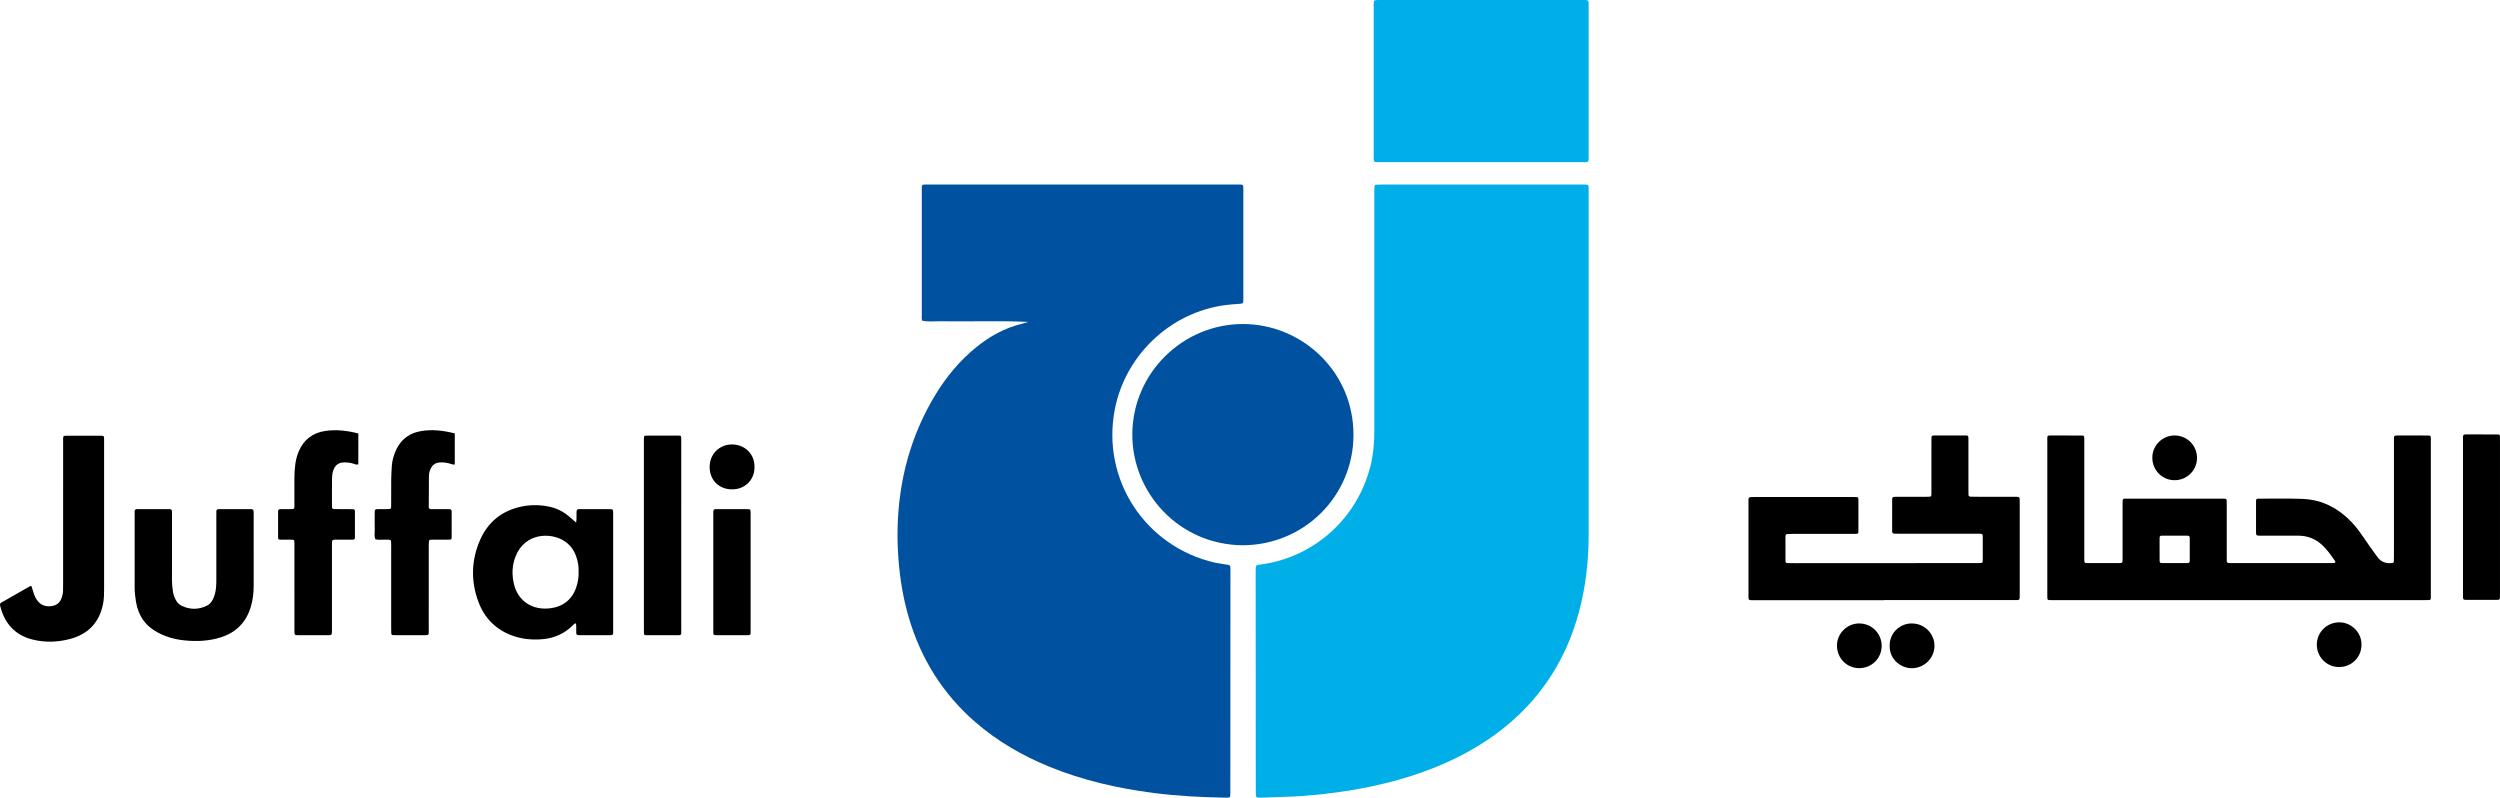 <?xml version="1.0" encoding="UTF-8"?>
<svg xmlns="http://www.w3.org/2000/svg" xmlns:xlink="http://www.w3.org/1999/xlink" width="1941.24pt" height="619.39pt" viewBox="0 0 1941.24 619.39" version="1.1">
<defs>
<clipPath id="clip1">
  <path d="M 696 143 L 966 143 L 966 619.391 L 696 619.391 Z M 696 143 "/>
</clipPath>
<clipPath id="clip2">
  <path d="M 975 143 L 1234 143 L 1234 619.391 L 975 619.391 Z M 975 143 "/>
</clipPath>
<clipPath id="clip3">
  <path d="M 1912 337 L 1941.238 337 L 1941.238 466 L 1912 466 Z M 1912 337 "/>
</clipPath>
</defs>
<g id="surface1">
<g clip-path="url(#clip1)" clip-rule="nonzero">
<path style=" stroke:none;fill-rule:nonzero;fill:rgb(0%,32.199%,62.7%);fill-opacity:1;" d="M 798.461 249.961 C 798.414 250.012 798.496 249.984 798.098 249.969 C 775.516 248.91 752.922 249.809 730.336 249.465 C 725.594 249.391 720.82 250.043 716.105 249.047 C 715.504 247.5 715.77 245.883 715.77 244.297 C 715.754 212.457 715.746 180.617 715.766 148.777 C 715.77 142.68 715.098 143.297 721.051 143.297 C 800.73 143.285 880.406 143.289 960.086 143.297 C 966 143.297 965.438 142.723 965.438 148.746 C 965.449 175.945 965.441 203.145 965.441 230.344 C 965.441 231.465 965.473 232.586 965.422 233.703 C 965.355 235.312 965.016 235.691 963.488 235.828 C 961.258 236.027 959.023 236.18 956.789 236.352 C 911.82 239.789 874.328 273.848 865.707 317.547 C 854.852 372.57 889.738 424.781 943.48 436.902 C 946.746 437.637 950.105 437.969 953.41 438.535 C 954.973 438.805 955.332 439.223 955.398 440.719 C 955.457 441.996 955.426 443.277 955.426 444.559 C 955.402 501.039 955.383 557.516 955.355 613.996 C 955.355 619.875 955.906 619.449 949.914 619.336 C 931.676 618.996 913.469 618.035 895.363 615.68 C 867.84 612.105 840.938 605.992 815.156 595.484 C 793.977 586.855 774.383 575.566 757.078 560.492 C 731.902 538.555 715.004 511.355 705.633 479.402 C 701.344 464.777 698.852 449.832 697.688 434.633 C 697.074 426.641 696.785 418.652 696.957 410.656 C 697.762 373.301 706.969 338.293 726.516 306.242 C 734.992 292.344 745.285 279.961 757.973 269.672 C 768.531 261.102 780.184 254.629 793.504 251.414 "/>
</g>
<g clip-path="url(#clip2)" clip-rule="nonzero">
<path style=" stroke:none;fill-rule:nonzero;fill:rgb(0%,68.199%,90.999%);fill-opacity:1;" d="M 1233.578 287.5 C 1233.578 330.215 1233.578 372.926 1233.578 415.641 C 1233.578 436.047 1231.23 456.16 1225.871 475.875 C 1217.488 506.66 1202.16 533.383 1178.961 555.426 C 1163.859 569.762 1146.648 580.988 1127.879 589.91 C 1108.73 599.016 1088.672 605.391 1068.012 609.977 C 1054.891 612.891 1041.629 615.02 1028.281 616.48 C 1017.641 617.648 1006.961 618.578 996.234 618.793 C 990.961 618.898 985.688 619.176 980.414 619.355 C 979.293 619.395 978.172 619.359 977.055 619.348 C 975.938 619.332 975.234 618.793 975.164 617.652 C 975.094 616.535 975.105 615.414 975.105 614.293 C 975.074 557.344 975.047 500.391 975.02 443.441 C 975.02 443.281 975.02 443.121 975.02 442.961 C 975.066 438.844 975.062 438.809 979.219 438.273 C 1017.852 433.293 1053.629 404.668 1064.281 361.379 C 1066.441 352.641 1067.141 343.711 1067.141 334.73 C 1067.148 272.98 1067.148 211.23 1067.148 149.48 C 1067.148 147.883 1067.199 146.285 1067.27 144.691 C 1067.309 143.98 1067.77 143.484 1068.461 143.438 C 1069.891 143.332 1071.328 143.305 1072.77 143.305 C 1101.09 143.301 1129.398 143.301 1157.719 143.301 C 1181.238 143.301 1204.75 143.297 1228.27 143.305 C 1234.172 143.309 1233.578 142.832 1233.578 148.801 C 1233.59 195.035 1233.578 241.266 1233.578 287.5 "/>
</g>
<path style=" stroke:none;fill-rule:nonzero;fill:rgb(0%,32.199%,62.7%);fill-opacity:1;" d="M 964.953 423.402 C 915.242 422.945 878.977 382.512 879.238 337.082 C 879.516 289.543 918.523 251.543 965.277 251.605 C 1010.66 251.664 1051.141 288.246 1050.969 337.887 C 1050.809 385.086 1012.859 423.195 964.953 423.402 "/>
<path style=" stroke:none;fill-rule:nonzero;fill:rgb(0%,68.199%,90.999%);fill-opacity:1;" d="M 1150.52 0.004 C 1176.27 0.004 1202.02 -0.008 1227.77 0.008 C 1234.301 0.012 1233.57 -0.562 1233.578 6.02 C 1233.59 44.086 1233.59 82.156 1233.578 120.227 C 1233.578 126.484 1234.148 125.918 1227.949 125.918 C 1176.129 125.926 1124.309 125.926 1072.48 125.918 C 1065.891 125.918 1066.66 126.484 1066.66 119.938 C 1066.641 81.867 1066.648 43.797 1066.66 5.73 C 1066.66 -0.352 1066.051 0.004 1072.301 0.004 C 1098.371 0.004 1124.441 0.004 1150.52 0.004 "/>
<path style=" stroke:none;fill-rule:nonzero;fill:rgb(0%,0%,0%);fill-opacity:1;" d="M 1463.02 466.043 L 1363.691 466.043 C 1362.41 466.043 1361.129 466.074 1359.852 466.027 C 1357.988 465.965 1357.77 465.711 1357.699 463.695 C 1357.672 462.898 1357.691 462.098 1357.691 461.301 C 1357.691 437.781 1357.691 414.27 1357.691 390.758 C 1357.691 385.883 1357.219 385.93 1362.219 385.934 C 1387.82 385.949 1413.41 385.941 1439 385.941 C 1439.801 385.941 1440.602 385.969 1441.398 385.949 C 1442.648 385.926 1443.051 386.613 1443.051 387.75 C 1443.039 396.07 1443.059 404.387 1443.039 412.703 C 1443.031 414.316 1442.77 414.539 1440.961 414.547 C 1434.09 414.574 1427.211 414.566 1420.328 414.566 C 1410.73 414.57 1401.129 414.566 1391.539 414.57 C 1390.262 414.574 1388.98 414.594 1387.711 414.691 C 1387.031 414.738 1386.551 415.16 1386.461 415.891 C 1386.43 416.207 1386.398 416.527 1386.398 416.848 C 1386.398 422.926 1386.379 429.004 1386.41 435.082 C 1386.422 437.004 1386.691 437.254 1388.66 437.293 C 1390.898 437.34 1393.141 437.297 1395.379 437.297 C 1441.441 437.27 1487.512 437.246 1533.578 437.219 C 1534.699 437.219 1535.82 437.242 1536.941 437.215 C 1539.5 437.148 1539.602 437.086 1539.609 434.441 C 1539.641 428.52 1539.641 422.602 1539.602 416.684 C 1539.59 414.723 1539.32 414.5 1537.34 414.434 C 1536.059 414.387 1534.781 414.418 1533.5 414.418 C 1513.512 414.418 1493.512 414.414 1473.52 414.418 C 1469.109 414.422 1469.23 414.648 1469.238 410.336 C 1469.25 402.977 1469.219 395.617 1469.262 388.262 C 1469.27 386.074 1469.578 385.77 1471.762 385.758 C 1478.629 385.727 1485.512 385.742 1492.391 385.742 C 1493.828 385.742 1495.27 385.762 1496.711 385.738 C 1499.691 385.691 1499.711 385.684 1499.738 382.898 C 1499.77 379.859 1499.75 376.82 1499.75 373.781 C 1499.75 363.703 1499.75 353.629 1499.75 343.551 C 1499.75 342.273 1499.77 340.988 1499.781 339.711 C 1499.789 338.758 1500.34 338.285 1501.23 338.152 C 1501.391 338.129 1501.551 338.137 1501.711 338.137 C 1510.031 338.133 1518.34 338.137 1526.66 338.125 C 1527.789 338.125 1528.48 338.523 1528.461 339.762 C 1528.449 341.043 1528.48 342.32 1528.48 343.602 C 1528.48 355.918 1528.469 368.234 1528.48 380.551 C 1528.48 381.832 1528.461 383.113 1528.539 384.387 C 1528.578 385.074 1529.07 385.574 1529.762 385.629 C 1531.031 385.723 1532.309 385.738 1533.59 385.738 C 1543.34 385.746 1553.102 385.742 1562.859 385.746 C 1564.141 385.746 1565.422 385.734 1566.691 385.797 C 1567.578 385.844 1568.191 386.328 1568.25 387.262 C 1568.309 388.219 1568.301 389.18 1568.301 390.137 C 1568.301 413.973 1568.301 437.809 1568.309 461.641 C 1568.309 466.355 1568.461 465.969 1563.801 465.969 C 1530.211 465.969 1496.609 465.969 1463.02 465.969 "/>
<path style=" stroke:none;fill-rule:nonzero;fill:rgb(0%,0%,0%);fill-opacity:1;" d="M 196.984 429.469 C 196.984 437.781 196.977 446.098 196.988 454.414 C 196.996 460.039 196.422 465.582 194.824 470.992 C 191.309 482.914 183.676 490.906 171.852 494.762 C 162.418 497.836 152.715 498.258 142.926 497.23 C 137.988 496.711 133.137 495.695 128.5 493.863 C 126.719 493.156 124.945 492.414 123.242 491.547 C 113.27 486.484 107.441 478.379 105.605 467.367 C 104.973 463.574 104.551 459.777 104.551 455.922 C 104.57 436.891 104.551 417.859 104.547 398.832 C 104.547 398.191 104.527 397.551 104.57 396.914 C 104.633 396.023 105.047 395.422 106.027 395.379 C 106.184 395.371 106.344 395.344 106.504 395.344 C 114.82 395.34 123.137 395.324 131.449 395.352 C 133.066 395.355 133.477 395.773 133.531 397.258 C 133.578 398.531 133.551 399.816 133.551 401.094 C 133.551 417.402 133.566 433.715 133.539 450.027 C 133.531 453.238 133.766 456.41 134.312 459.57 C 134.672 461.641 135.312 463.598 136.277 465.453 C 137.336 467.484 138.762 469.258 140.816 470.27 C 147.391 473.508 154.066 473.535 160.645 470.316 C 163.34 468.996 164.941 466.555 166.023 463.801 C 167.148 460.949 167.668 457.957 167.855 454.918 C 167.984 452.844 167.98 450.762 167.98 448.684 C 167.992 432.691 167.984 416.699 167.988 400.711 C 167.988 399.43 167.977 398.152 168.016 396.871 C 168.043 395.93 168.59 395.445 169.52 395.383 C 169.84 395.363 170.16 395.34 170.477 395.34 C 178.473 395.336 186.469 395.336 194.465 395.34 C 194.945 395.34 195.473 395.262 195.887 395.438 C 196.27 395.602 196.746 396.027 196.801 396.391 C 196.961 397.488 196.98 398.609 196.98 399.723 C 196.992 409.637 196.984 419.555 196.984 429.469 "/>
<path style=" stroke:none;fill-rule:nonzero;fill:rgb(0%,0%,0%);fill-opacity:1;" d="M 24.434 455.098 C 25.469 458.074 26.098 461.215 27.574 464.066 C 30.258 469.258 34.469 471.469 40.18 470.605 C 44.004 470.031 46.629 467.949 47.863 464.266 C 48.473 462.449 48.941 460.586 48.941 458.637 C 48.945 456.559 49.012 454.48 49.012 452.402 C 49.02 416.105 49.012 379.809 49.023 343.508 C 49.023 337.723 48.41 338.379 54.102 338.363 C 62.258 338.34 70.414 338.348 78.566 338.371 C 80.582 338.379 80.758 338.59 80.828 340.539 C 80.863 341.5 80.84 342.461 80.84 343.418 C 80.84 381.477 80.844 419.531 80.832 457.59 C 80.832 461.262 80.781 464.926 80.086 468.57 C 77.289 483.281 68.547 492.461 54.18 496.211 C 44.602 498.711 34.859 499.023 25.227 496.598 C 11.477 493.133 3.453 483.961 0.121 470.402 C -0.117 469.434 -0.078 468.52 0.961 467.926 C 8.457 463.66 15.941 459.371 23.441 455.113 C 23.676 454.98 24.051 455.098 24.434 455.098 "/>
<path style=" stroke:none;fill-rule:nonzero;fill:rgb(0%,0%,0%);fill-opacity:1;" d="M 278.246 336.594 C 278.246 344.613 278.27 352.582 278.227 360.52 C 276.734 361.129 275.578 360.418 274.441 360.051 C 272.121 359.301 269.746 359.027 267.352 359.051 C 262.895 359.094 260.27 361.09 258.762 365.332 C 257.941 367.633 257.852 370.039 257.793 372.43 C 257.707 375.945 257.758 379.465 257.758 382.984 C 257.758 386.504 257.77 390.023 257.777 393.539 C 257.777 394.695 258.348 395.301 259.52 395.305 C 263.355 395.316 267.195 395.316 271.035 395.336 C 272.152 395.34 273.273 395.324 274.387 395.418 C 275.086 395.48 275.465 396.004 275.574 396.695 C 275.598 396.852 275.605 397.012 275.605 397.172 C 275.605 403.887 275.621 410.605 275.602 417.32 C 275.594 418.652 275.215 419.031 273.895 419.039 C 269.258 419.07 264.617 419.035 259.98 419.074 C 258.16 419.09 257.84 419.457 257.773 421.363 C 257.727 422.645 257.758 423.926 257.758 425.203 C 257.754 446.477 257.75 467.746 257.762 489.02 C 257.766 493.355 257.883 493.246 253.586 493.234 C 246.066 493.211 238.551 493.242 231.031 493.211 C 228.914 493.199 228.629 492.883 228.621 490.648 C 228.602 481.531 228.613 472.414 228.613 463.297 C 228.613 450.34 228.613 437.387 228.609 424.43 C 228.609 423.312 228.641 422.191 228.594 421.07 C 228.531 419.438 228.227 419.098 226.629 419.074 C 223.75 419.031 220.871 419.086 217.992 419.039 C 216.156 419.016 215.949 418.844 215.941 417.184 C 215.91 410.625 215.906 404.066 215.938 397.512 C 215.949 395.645 216.254 395.383 218.242 395.348 C 221.121 395.301 223.996 395.316 226.879 395.32 C 228.051 395.32 228.602 394.77 228.602 393.59 C 228.598 386.234 228.645 378.875 228.598 371.52 C 228.57 367.672 228.805 363.852 229.352 360.047 C 229.836 356.703 230.711 353.488 232.031 350.379 C 235.949 341.188 243.027 335.984 252.754 334.602 C 261.23 333.395 269.641 334.367 278.246 336.594 "/>
<path style=" stroke:none;fill-rule:nonzero;fill:rgb(0%,0%,0%);fill-opacity:1;" d="M 353.133 336.527 L 353.133 360.711 C 351.535 360.879 350.246 360.223 348.895 359.863 C 346.402 359.203 343.879 358.922 341.297 359.113 C 337.914 359.359 335.652 361.195 334.316 364.184 C 333.602 365.781 333.07 367.477 333.059 369.273 C 333.02 377.426 332.984 385.578 332.945 393.734 C 332.941 394.984 333.703 395.324 334.793 395.324 C 338.473 395.316 342.148 395.324 345.824 395.332 C 346.945 395.336 348.066 395.332 349.184 395.379 C 350.117 395.418 350.57 396.016 350.691 396.895 C 350.734 397.211 350.723 397.531 350.723 397.852 C 350.723 404.25 350.738 410.645 350.707 417.043 C 350.699 418.801 350.48 419.027 348.801 419.039 C 344.645 419.078 340.484 419.055 336.328 419.062 C 335.527 419.062 334.711 419.008 333.941 419.176 C 333.59 419.254 333.117 419.785 333.086 420.148 C 332.945 421.574 332.926 423.016 332.926 424.449 C 332.918 445.559 332.934 466.664 332.914 487.773 C 332.906 493.758 333.656 493.211 327.609 493.223 C 321.215 493.238 314.816 493.23 308.422 493.223 C 307.301 493.223 306.18 493.254 305.066 493.156 C 304.395 493.094 303.863 492.598 303.824 491.91 C 303.738 490.473 303.75 489.031 303.75 487.594 C 303.746 466.484 303.75 445.379 303.746 424.27 C 303.746 418.414 304.168 419.133 298.691 419.043 C 296.309 419.004 293.91 419.359 291.551 418.781 C 290.367 416.363 291.062 413.789 290.996 411.297 C 290.867 406.66 290.941 402.02 290.977 397.383 C 290.992 395.758 291.344 395.395 292.953 395.359 C 295.828 395.301 298.711 395.363 301.586 395.309 C 303.516 395.273 303.719 395.07 303.73 393.004 C 303.762 386.129 303.695 379.254 303.77 372.379 C 303.809 368.863 304.031 365.348 304.242 361.84 C 304.445 358.465 305.297 355.207 306.449 352.051 C 309.914 342.57 316.621 336.609 326.543 334.816 C 335.453 333.211 344.301 334.305 353.133 336.527 "/>
<path style=" stroke:none;fill-rule:nonzero;fill:rgb(0%,0%,0%);fill-opacity:1;" d="M 499.984 415.613 C 499.984 391.625 499.984 367.637 499.984 343.645 C 499.984 342.527 499.961 341.406 499.996 340.289 C 500.055 338.559 500.281 338.289 501.883 338.262 C 504.281 338.219 506.684 338.242 509.082 338.246 C 514.996 338.246 520.914 338.227 526.836 338.262 C 528.848 338.27 528.922 338.391 528.977 340.523 C 529.008 341.645 528.984 342.762 528.984 343.883 C 528.984 391.859 528.996 439.84 528.977 487.816 C 528.973 493.949 529.785 493.188 523.715 493.219 C 516.52 493.254 509.32 493.238 502.125 493.207 C 500.16 493.199 500.008 493.031 499.996 490.941 C 499.965 485.98 499.984 481.023 499.984 476.066 "/>
<g clip-path="url(#clip3)" clip-rule="nonzero">
<path style=" stroke:none;fill-rule:nonzero;fill:rgb(0%,0%,0%);fill-opacity:1;" d="M 1941.23 401.395 C 1941.23 421.059 1941.23 440.727 1941.23 460.391 C 1941.23 461.668 1941.25 462.949 1941.191 464.227 C 1941.16 465.113 1940.711 465.719 1939.73 465.758 C 1939.57 465.762 1939.41 465.789 1939.262 465.789 C 1931.102 465.789 1922.949 465.809 1914.789 465.777 C 1912.809 465.77 1912.578 465.492 1912.512 463.551 C 1912.469 462.434 1912.5 461.312 1912.5 460.195 C 1912.5 421.023 1912.488 381.855 1912.512 342.688 C 1912.512 336.66 1911.84 337.352 1917.879 337.332 C 1924.91 337.305 1931.949 337.312 1938.98 337.34 C 1941.051 337.348 1941.172 337.488 1941.211 339.523 C 1941.25 341.762 1941.23 344 1941.23 346.238 C 1941.23 364.625 1941.23 383.012 1941.23 401.395 "/>
</g>
<path style=" stroke:none;fill-rule:nonzero;fill:rgb(0%,0%,0%);fill-opacity:1;" d="M 553.871 444.203 C 553.871 429.82 553.871 415.438 553.871 401.055 C 553.871 399.773 553.887 398.496 553.879 397.219 C 553.871 396.102 554.328 395.406 555.523 395.367 C 556.004 395.352 556.484 395.336 556.965 395.336 C 564.633 395.332 572.305 395.312 579.977 395.344 C 582.766 395.352 582.793 395.43 582.855 398.395 C 582.867 398.875 582.859 399.352 582.859 399.832 C 582.859 429.559 582.859 459.285 582.859 489.016 C 582.859 493.582 583.184 493.219 578.812 493.227 C 571.941 493.23 565.07 493.227 558.195 493.227 C 557.398 493.227 556.598 493.246 555.801 493.207 C 554.18 493.133 553.895 492.883 553.887 491.191 C 553.855 485.762 553.871 480.324 553.871 474.891 C 553.871 464.664 553.871 454.434 553.871 444.203 "/>
<path style=" stroke:none;fill-rule:nonzero;fill:rgb(0%,0%,0%);fill-opacity:1;" d="M 585.855 362.684 C 586.047 371.926 579.031 380.129 568.227 379.988 C 557.984 379.855 550.891 372.555 551.043 362.281 C 551.188 352.473 558.633 345.113 568.445 345.113 C 578.262 345.113 586.082 352.488 585.855 362.684 "/>
<path style=" stroke:none;fill-rule:nonzero;fill:rgb(0%,0%,0%);fill-opacity:1;" d="M 1484.852 484.129 C 1494.43 484.207 1502.27 492.18 1502.109 501.668 C 1501.941 511.262 1494.078 518.801 1484.461 518.859 C 1476.949 518.902 1467.16 512.953 1467.301 501.27 C 1467.43 489.738 1477.172 483.73 1484.852 484.129 "/>
<path style=" stroke:none;fill-rule:nonzero;fill:rgb(0%,0%,0%);fill-opacity:1;" d="M 1671.281 355.16 C 1671.219 346.176 1679.051 337.891 1688.961 338.145 C 1698.578 338.387 1706.109 346.125 1705.969 355.844 C 1705.82 365.438 1697.949 373.023 1688.281 372.875 C 1678.699 372.727 1671.141 364.852 1671.281 355.16 "/>
<path style=" stroke:none;fill-rule:nonzero;fill:rgb(0%,0%,0%);fill-opacity:1;" d="M 1833.691 500.754 C 1833.641 510.418 1825.922 518.016 1816.219 517.961 C 1806.59 517.906 1798.941 510.152 1799 500.484 C 1799.051 490.875 1806.84 483.25 1816.488 483.238 C 1825.82 483.23 1833.969 491.191 1833.691 500.754 "/>
<path style=" stroke:none;fill-rule:nonzero;fill:rgb(0%,0%,0%);fill-opacity:1;" d="M 1426.422 501.184 C 1426.32 492.008 1434.359 483.867 1444.039 484.102 C 1453.648 484.332 1461.238 492.078 1461.109 501.754 C 1460.988 511.348 1453.129 518.945 1443.469 518.824 C 1433.852 518.703 1426.289 510.887 1426.422 501.184 "/>
<path style=" stroke:none;fill-rule:nonzero;fill:rgb(0%,0%,0%);fill-opacity:1;" d="M 1688.609 437.203 C 1691.949 437.203 1695.301 437.195 1698.648 437.207 C 1699.871 437.215 1700.328 436.559 1700.328 435.434 C 1700.328 429.535 1700.32 423.637 1700.328 417.734 C 1700.328 416.609 1699.91 415.945 1698.68 415.945 C 1691.988 415.953 1685.289 415.953 1678.59 415.941 C 1677.379 415.941 1676.91 416.559 1676.91 417.703 C 1676.922 423.602 1676.898 429.504 1676.93 435.402 C 1676.941 436.914 1677.281 437.184 1679.039 437.203 C 1682.23 437.238 1685.422 437.215 1688.609 437.215 Z M 1738.32 465.98 L 1595.781 465.98 C 1594.66 465.98 1593.539 466 1592.422 465.977 C 1589.789 465.926 1589.789 465.914 1589.73 463.258 C 1589.711 462.457 1589.73 461.656 1589.73 460.855 C 1589.73 421.664 1589.719 382.469 1589.738 343.273 C 1589.738 337.531 1588.969 338.176 1594.809 338.156 C 1602 338.137 1609.199 338.141 1616.398 338.172 C 1618.078 338.18 1618.391 338.512 1618.441 340.094 C 1618.48 341.371 1618.449 342.652 1618.449 343.934 C 1618.449 373.047 1618.449 402.16 1618.449 431.277 C 1618.449 432.559 1618.43 433.84 1618.461 435.117 C 1618.52 436.945 1618.691 437.195 1620.309 437.199 C 1628.949 437.227 1637.59 437.227 1646.23 437.195 C 1647.789 437.191 1648.102 436.805 1648.16 435.164 C 1648.199 434.047 1648.18 432.926 1648.18 431.809 C 1648.18 418.688 1648.18 405.57 1648.18 392.453 C 1648.18 391.176 1648.191 389.895 1648.219 388.613 C 1648.25 387.645 1648.828 387.234 1649.75 387.223 C 1650.551 387.207 1651.352 387.195 1652.148 387.195 C 1676.461 387.195 1700.781 387.195 1725.102 387.195 C 1725.898 387.195 1726.699 387.207 1727.5 387.223 C 1728.41 387.238 1728.988 387.656 1729.012 388.625 C 1729.039 389.902 1729.051 391.184 1729.051 392.465 C 1729.059 405.582 1729.059 418.699 1729.059 431.816 C 1729.059 433.098 1729.07 434.375 1729.09 435.652 C 1729.109 436.586 1729.609 437.117 1730.539 437.172 C 1731.34 437.223 1732.141 437.219 1732.941 437.219 C 1758.691 437.223 1784.449 437.223 1810.211 437.219 C 1811 437.219 1811.801 437.195 1812.602 437.148 C 1813.23 437.109 1813.578 436.328 1813.199 435.75 C 1809.988 430.957 1806.68 426.254 1802.281 422.445 C 1797.219 418.07 1791.309 415.984 1784.672 415.953 C 1775.711 415.918 1766.75 415.938 1757.801 415.934 C 1756.52 415.93 1755.238 415.961 1753.961 415.922 C 1752.109 415.859 1751.809 415.598 1751.801 413.613 C 1751.77 405.453 1751.781 397.297 1751.801 389.137 C 1751.809 387.52 1752.129 387.211 1753.789 387.211 C 1765.309 387.23 1776.84 386.953 1788.34 387.414 C 1799.82 387.875 1810.148 391.984 1819.191 399.176 C 1823.98 402.984 1828.148 407.395 1831.77 412.309 C 1834.699 416.301 1837.422 420.445 1840.27 424.5 C 1842.211 427.242 1844.18 429.953 1846.172 432.664 C 1849.02 436.566 1852.98 437.715 1857.602 437.184 C 1858.352 437.098 1858.762 436.695 1858.789 435.984 C 1858.859 434.547 1858.879 433.109 1858.879 431.672 C 1858.879 402.234 1858.879 372.801 1858.891 343.363 C 1858.891 337.676 1858.301 338.16 1863.941 338.152 C 1871.141 338.148 1878.34 338.141 1885.539 338.168 C 1887.211 338.176 1887.469 338.473 1887.531 340.082 C 1887.57 341.203 1887.539 342.32 1887.539 343.441 C 1887.551 382.477 1887.551 421.512 1887.539 460.543 C 1887.539 461.664 1887.57 462.785 1887.531 463.902 C 1887.469 465.68 1887.27 465.918 1885.66 465.969 C 1884.219 466.012 1882.781 465.98 1881.34 465.98 C 1833.672 465.98 1785.988 465.98 1738.32 465.98 "/>
<path style=" stroke:none;fill-rule:nonzero;fill:rgb(0%,0%,0%);fill-opacity:1;" d="M 447.32 431.824 C 445.586 427.035 442.707 423.078 438.438 420.242 C 427.766 413.148 407.484 413.551 400.25 432.266 C 397.582 439.18 397.383 446.297 399.059 453.461 C 401.773 465.066 411.316 473.395 425.266 472.508 C 439.609 471.594 446.066 462.586 448.32 453.066 C 449.023 450.098 449.414 447.102 449.273 443.941 C 449.465 439.84 448.75 435.766 447.32 431.824 M 447.375 405.789 C 447.855 402.688 447.562 400.176 447.668 397.684 C 447.75 395.758 448.051 395.363 449.871 395.355 C 457.867 395.32 465.863 395.32 473.859 395.355 C 475.762 395.363 476.039 395.707 476.105 397.59 C 476.141 398.551 476.117 399.512 476.117 400.469 C 476.117 429.738 476.117 459.004 476.117 488.27 C 476.113 489.391 476.102 490.512 476.094 491.629 C 476.082 492.566 475.613 493.102 474.68 493.176 C 474.043 493.223 473.402 493.223 472.762 493.223 C 465.406 493.227 458.051 493.227 450.691 493.227 C 450.211 493.227 449.73 493.227 449.254 493.203 C 448.172 493.152 447.449 492.727 447.457 491.496 C 447.473 489.738 447.469 487.98 447.438 486.219 C 447.426 485.484 447.32 484.754 447.266 484.094 C 445.965 483.988 445.574 484.805 445.055 485.32 C 438.469 491.949 430.504 495.547 421.211 496.336 C 412.969 497.035 404.906 496.27 397.16 493.305 C 384.805 488.574 376.219 479.871 371.594 467.594 C 365.523 451.484 365.859 435.246 372.695 419.465 C 378.656 405.707 389.195 396.957 403.934 393.559 C 411.367 391.844 418.852 391.848 426.309 393.383 C 431.707 394.492 436.609 396.801 440.926 400.246 C 442.918 401.836 444.797 403.566 447.375 405.789 "/>
</g>
</svg>

